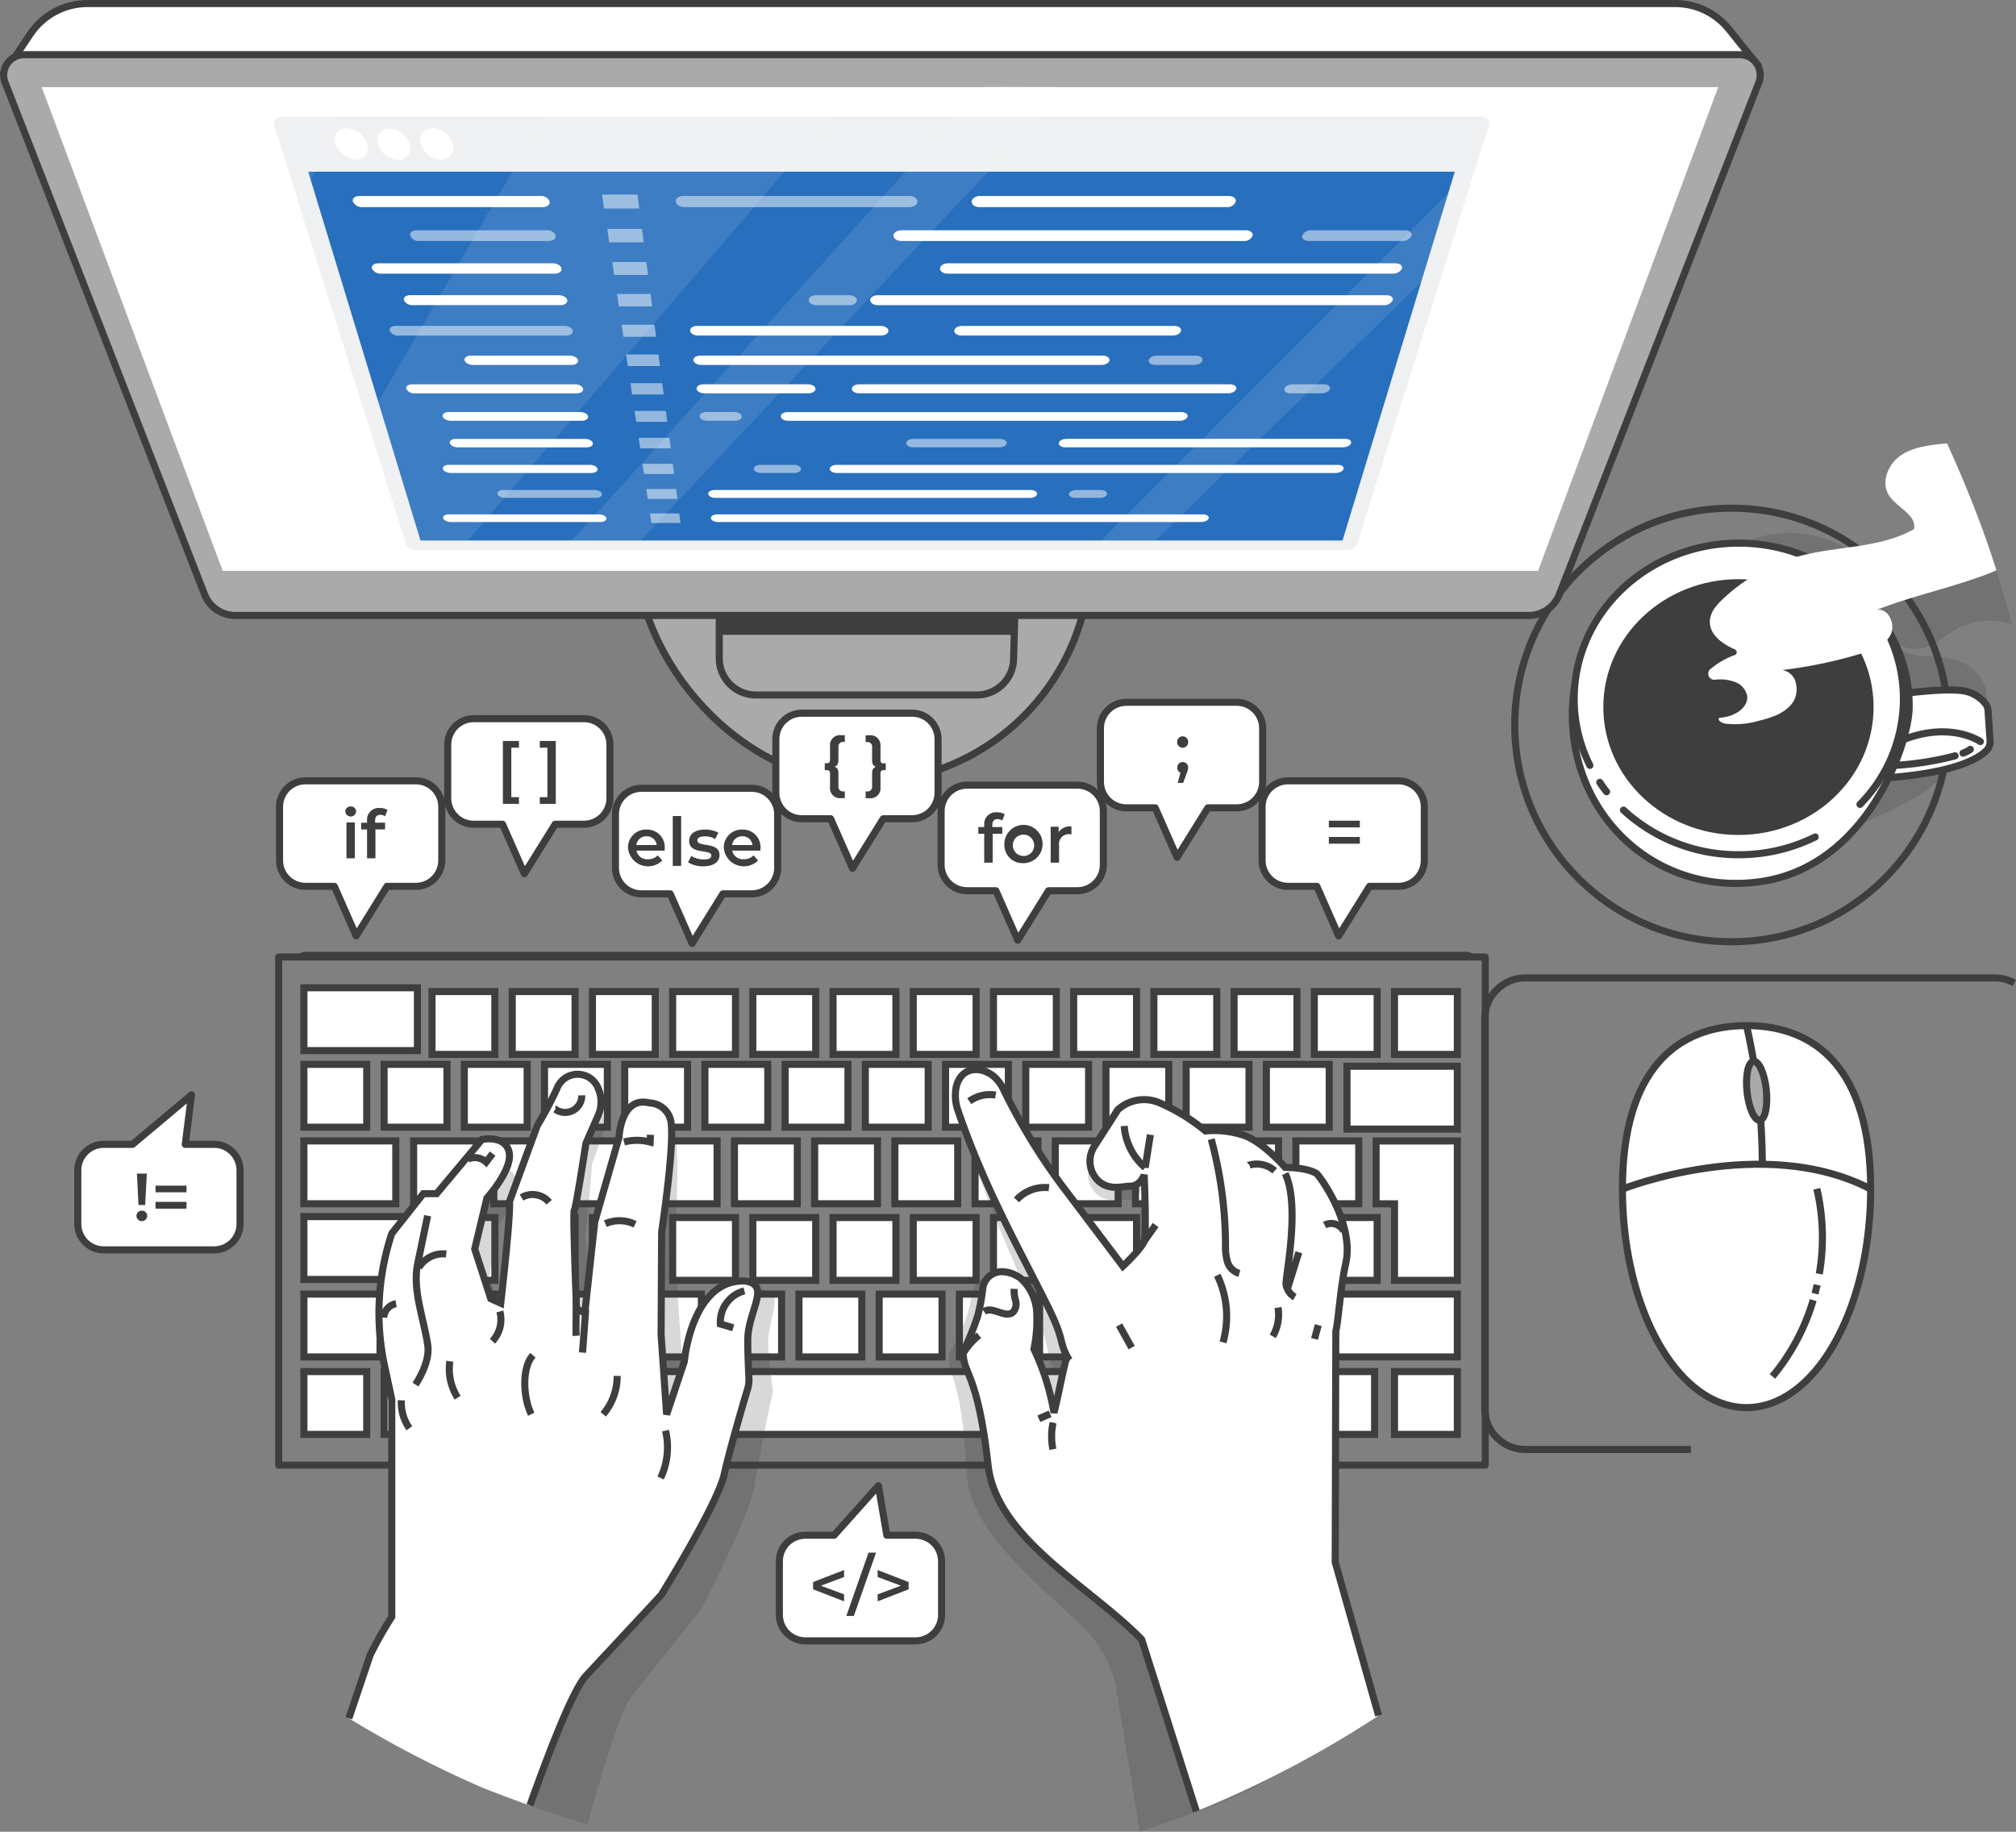 <svg xmlns="http://www.w3.org/2000/svg" xmlns:xlink="http://www.w3.org/1999/xlink" width="284.673" height="258.675" xmlns:v="https://vecta.io/nano"><rect width="100%" height="100%" fill="#808080" stroke="none"/><style><![CDATA[.B{fill:#fff}.C{stroke:#3e3e3e}.D{stroke-linejoin:round}.E{fill:#3e3e3e}.F{fill:none}.G{opacity:.5}.H{stroke-linecap:round}]]></style><g class="C"><path d="M39.352 135.15h170.376v71.755H39.352z" class="D F"/><g class="B"><path d="M42.912 139.492h16.03v8.874h-16.03zm137.626 43.257h25.249v8.874h-25.249zm9.664-32.175h15.585v8.874h-15.585zm-147.29 21.233h16.03v8.874h-16.03zm0-10.687h12.977v8.874H42.912z"/><use xlink:href="#B"/><use xlink:href="#B" x="11.326"/><use xlink:href="#B" x="22.651"/><use xlink:href="#B" x="33.977"/><use xlink:href="#B" x="45.303"/><path d="M99.54 150.306h8.874v8.874H99.54z"/><use xlink:href="#B" x="67.954"/><use xlink:href="#B" x="79.28"/><use xlink:href="#B" x="90.606"/><use xlink:href="#B" x="101.931"/><use xlink:href="#B" x="113.257"/><use xlink:href="#B" x="124.583"/><use xlink:href="#B" x="135.908"/><use xlink:href="#B" y="43.384"/><use xlink:href="#B" x="11.326" y="43.384"/><use xlink:href="#B" x="22.651" y="43.384"/><path d="M76.889 193.69h10.827v8.874H76.889zm13.279 0h54.177v8.874H90.168z"/><use xlink:href="#B" x="119.647" y="43.384"/><use xlink:href="#B" x="130.973" y="43.384"/><use xlink:href="#B" x="142.317" y="43.384"/><path d="M146.561 193.69h13.778v8.874h-13.778z"/><use xlink:href="#B" x="154.001" y="43.384"/><use xlink:href="#B" x="15.495" y="10.814"/><use xlink:href="#B" x="26.821" y="10.814"/><use xlink:href="#B" x="38.146" y="10.814"/><use xlink:href="#B" x="49.472" y="10.814"/><use xlink:href="#B" x="60.798" y="10.814"/><use xlink:href="#B" x="72.123" y="10.814"/><use xlink:href="#B" x="83.449" y="10.814"/><use xlink:href="#B" x="94.775" y="10.814"/><use xlink:href="#B" x="106.101" y="10.814"/><use xlink:href="#B" x="117.426" y="10.814"/><use xlink:href="#B" x="128.752" y="10.814"/><use xlink:href="#B" x="140.078" y="10.814"/><path d="M205.787 161.122v19.687h-8.872v-10.811h-2.6v-8.872z"/><use xlink:href="#B" x="18.093" y="21.628"/><use xlink:href="#B" x="29.419" y="21.628"/><use xlink:href="#B" x="40.744" y="21.628"/><use xlink:href="#B" x="52.07" y="21.628"/><use xlink:href="#B" x="63.396" y="21.628"/><use xlink:href="#B" x="74.721" y="21.628"/><use xlink:href="#B" x="86.047" y="21.628"/><use xlink:href="#B" x="97.373" y="21.628"/><use xlink:href="#B" x="108.699" y="21.628"/><use xlink:href="#B" x="120.024" y="21.628"/><use xlink:href="#B" x="131.35" y="21.628"/><use xlink:href="#B" x="142.676" y="21.628"/><use xlink:href="#B" x="13.279" y="32.443"/><use xlink:href="#B" x="24.605" y="32.443"/><use xlink:href="#B" x="35.93" y="32.443"/><use xlink:href="#B" x="47.256" y="32.443"/><use xlink:href="#B" x="58.582" y="32.443"/><use xlink:href="#B" x="69.908" y="32.443"/><use xlink:href="#B" x="81.233" y="32.443"/><use xlink:href="#B" x="92.559" y="32.443"/><use xlink:href="#B" x="103.885" y="32.443"/><use xlink:href="#B" x="115.21" y="32.443"/><use xlink:href="#B" x="126.536" y="32.443"/><use xlink:href="#B" x="18.093" y="-10.279"/><use xlink:href="#B" x="29.419" y="-10.279"/><use xlink:href="#B" x="40.744" y="-10.279"/><use xlink:href="#B" x="52.07" y="-10.279"/><use xlink:href="#B" x="63.396" y="-10.279"/><use xlink:href="#B" x="74.721" y="-10.279"/><use xlink:href="#B" x="86.047" y="-10.279"/><use xlink:href="#B" x="97.373" y="-10.279"/><use xlink:href="#B" x="108.699" y="-10.279"/><use xlink:href="#B" x="120.024" y="-10.279"/><use xlink:href="#B" x="131.35" y="-10.279"/><use xlink:href="#B" x="142.676" y="-10.279"/><use xlink:href="#B" x="154.001" y="-10.279"/><path d="M42.912 182.749h10.75v8.874h-10.75z"/></g></g><g class="E"><path d="M39.352 135.609l3.56-1.187h164.5l2.344 1.172z"/><path d="M160.964 258.671l-3.464-20.866c-.765-3.11-2.39-5.941-4.69-8.169-6.891-6.648-16-13.472-16.39-22.188-.6-13.317-2.674-12.918-2.452-16.205a39.93 39.93 0 0 0 2.371-4.875 28.41 28.41 0 0 0 1-3.944c.294-1.372 1.593-2.288 2.984-2.105.934.124 1.808.534 2.5 1.174 1.219 1.3 1.89 3.018 1.876 4.8-.021 1.763-.27 3.516-.739 5.215a34.09 34.09 0 0 1 2.233 9.171c.79-2.437 1.389-4.9 2.179-7.327.162-.089.1-.281.259-.369-1.115-2.393-.17-2.26-2.378-7.527-3.715-8.863-7.859-17.409-10.821-28.548-.241-1.033-.218-2.11.066-3.132 1.071-3.183 4.35-2.452 5.783-.6a6.12 6.12 0 0 1 .886 1.61c1.945 4.744 4.311 9.305 7.069 13.628l8.044 12.261s2.8-2.3 3.228-3.324l.007-.007c.421-1.034.628-9.358.628-9.358s-.635 1.558-2.046 1.47c-1.019-.074-3.087.517-4.557-1.137-1.177-1.378-1.232-3.39-.133-4.831l3.639-4.917a5.52 5.52 0 0 1 5.717-.687 27.2 27.2 0 0 1 6.43 4.505c1.923-.054 3.835.314 5.6 1.078 2.578 1.241 5.281 4.8 5.281 4.8s3.006.185 4.358 1.167c.34.244 4.927 7.386 3.272 12.948-.982 3.316-1.588 8.132-2.031 9.425l-2.251 32.564 4.543 21.435-9.712 5.414c-3.571 1.992-7.312 3.665-11.177 5z" opacity=".2"/></g><g class="B"><path d="M188.545 220.621l.086-32.65c.356-1.32.64-6.165 1.4-9.539 1.281-5.659-3.77-12.48-4.125-12.7-1.415-.885-4.426-.869-4.426-.869s-2.932-3.375-5.588-4.442c-1.813-.644-3.744-.883-5.659-.7-2.029-1.677-4.293-3.049-6.719-4.071-1.937-.734-4.121-.324-5.659 1.063l-3.3 5.145a3.85 3.85 0 0 0 .451 4.813c1.581 1.557 3.6.83 4.624.83 1.414 0 1.944-1.6 1.944-1.6s.348 8.315 0 9.374l-.008.008c-.363 1.059-3 3.533-3 3.533l-8.836-11.7a85.41 85.41 0 0 1-7.959-13.127 6.04 6.04 0 0 0-1-1.55c-1.549-1.754-4.868-2.268-5.729.98a6.36 6.36 0 0 0 .142 3.13c3.7 10.915 8.4 19.166 12.693 27.765 2.553 5.106 1.6 5.043 2.877 7.351-.15.1-.079.292-.237.387-.624 2.482-1.059 4.972-1.683 7.453a34.15 34.15 0 0 0-2.83-8.994c.357-1.728.487-3.495.387-5.256a6.91 6.91 0 0 0-2.189-4.664 4.54 4.54 0 0 0-2.576-1 2.69 2.69 0 0 0-2.837 2.3 27.16 27.16 0 0 1-.743 4c-.565 1.717-1.247 3.394-2.039 5.019 0 3.3 2.039 2.758 3.525 16.012 1.154 10.322 14.448 17.143 21.688 24.6l7.713 24.264a149.58 149.58 0 0 0 25.742-13.515z"/><path d="M138.24 188.57a9.47 9.47 0 0 0-2.166 2.436z"/></g><g class="C F"><path d="M168.928 255.784l-7.714-24.264c-7.239-7.453-20.533-14.274-21.687-24.6-1.485-13.255-3.525-12.717-3.525-16.012.792-1.625 1.474-3.302 2.039-5.019a27.16 27.16 0 0 0 .743-4 2.69 2.69 0 0 1 2.837-2.3 4.54 4.54 0 0 1 2.576 1 6.91 6.91 0 0 1 2.189 4.664 20.29 20.29 0 0 1-.387 5.256 34.15 34.15 0 0 1 2.83 8.994c.624-2.482 1.059-4.972 1.683-7.453.158-.095.087-.284.237-.387-1.273-2.308-.324-2.245-2.877-7.351-4.291-8.6-8.994-16.85-12.693-27.765a6.36 6.36 0 0 1-.142-3.13c.861-3.248 4.181-2.734 5.729-.98a6.02 6.02 0 0 1 1 1.55 85.41 85.41 0 0 0 7.959 13.127l8.836 11.7s2.64-2.474 3-3.533l.008-.008c.348-1.059 0-9.374 0-9.374s-.53 1.6-1.944 1.6c-1.02 0-3.043.727-4.624-.83a3.85 3.85 0 0 1-.451-4.813l3.3-5.145c1.537-1.388 3.722-1.8 5.659-1.067 2.426 1.022 4.69 2.394 6.719 4.071 1.915-.183 3.846.056 5.659.7 2.656 1.067 5.588 4.442 5.588 4.442s3.011-.016 4.426.869c.355.221 5.406 7.042 4.125 12.7-.759 3.375-1.043 8.219-1.4 9.539l-.086 32.65 6.125 21.647m-23.63-81.387c1.305 4.822 1.982 9.792 2.015 14.788a7.88 7.88 0 0 0 .263 2.48c.232.819.874 1.459 1.694 1.688m6.474-14.104c2.194 4.626-.051 14.953.115 15.681a2.6 2.6 0 0 0 1.245 1.774m-20.403-22.937l-.731 4.644a8.57 8.57 0 0 1-2.961-5.881"/><path d="M148.283 199.653l-1.594.7m2.007.579a9.24 9.24 0 0 0-.017 3.737m9.35-17.541l1.769 3.183m1.627-14.832l1.758-2.485m22.967 14.134l-.53 1.946m-3.769-7.269q.778-2.482 1.555-4.964m3.644-3.837c.973-.51 2.176-.136 2.688.837m-13.305-9.316a3.82 3.82 0 0 1 3.559.814m-36.456 4.111c1.165-1.273 2.868-1.914 4.583-1.726m-11.246-12.206c1.073-.777 2.413-1.091 3.72-.871m-2.353 33.923a9.47 9.47 0 0 0-2.166 2.436m2.878-5.789c1.168-.835 3.028 1.032 4.1.08.382-.438.518-1.04.36-1.6a5.38 5.38 0 0 1-.213-1.692m28.688-1.91a13.36 13.36 0 0 1 .81 9.467m7.769-4.912a6.12 6.12 0 0 1-.741 4.06"/></g><path d="M109.054 195.737c.067.512.044 1.032-.066 1.536-.48 2.223-1.869 8.7-2.378 12.246-.606 4.328-7.6 17.727-7.6 17.727l-9.72 12.172c-1.61 2.046-4.158 10.326-6.323 18.214q-4.1-1.241-8.125-2.674a210.93 210.93 0 0 1-6.64-2.489 108.64 108.64 0 0 1-11.545-5.628c1.226-4.454 2.046-7.881 2.031-8.08a55.06 55.06 0 0 1 2.629-5.6l-2.327-30.605-1.374-4.661a35 35 0 0 1-1.352-7.371 35.7 35.7 0 0 1 .953-11.323l4.011-5.953 1.876-.14 5.806-8.11s3.139-.945 3.944 1.418-2.615 6.781-2.615 6.781l-1.174 7.29 2.792 6.825 1.448.532s.487-12.017.155-14.418l3.087-10.97a52.1 52.1 0 0 0 2.408-5.51c.383-1.212 1.465-2.069 2.733-2.165s2.466.589 3.028 1.729c.654 1.195.763 2.612.3 3.893l-1.418 4.025s-.7 9.292-.923 9.55 1.366 13.834 1.366 13.834l1.211.539.428-12.963 2.519-12.18s-.207-5.857 3.922-5.148a3.19 3.19 0 0 1 3.036 1.891c1.1 2.105.052 16.124.052 16.124l1.019 14.492 1.632 11.175 1.92-7.659s.111-10.976 7.039-11.914c0 0 2.061-.369 2.482 1.064s-1.027 4.358-.82 7.165c.152 1.971.432 4.195.573 5.339z" opacity=".2" class="E"/><path d="M106.948 182.17c-.316-1.462-2.395-1.249-2.395-1.249-6.979.411-7.919 11.35-7.919 11.35l-2.5 7.493-.783-11.271.079-14.526s2.11-13.9 1.17-16.084a3.18 3.18 0 0 0-2.885-2.11c-4.062-1.019-4.3 4.837-4.3 4.837l-3.43 11.95-1.407 12.891-1.169-.625s-.553-13.673-.316-13.9 1.644-9.453 1.644-9.453l1.714-3.9a4.73 4.73 0 0 0 0-3.9c-.474-1.179-1.617-1.952-2.888-1.952s-2.415.773-2.888 1.952a52.04 52.04 0 0 1-2.813 5.311l-3.912 10.7c.151 2.419-1.241 14.369-1.241 14.369l-1.406-.64-2.268-7.018 1.722-7.185s3.746-4.133 3.122-6.56-3.825-1.715-3.825-1.715l-6.4 7.651h-1.881l-4.449 5.628a35.63 35.63 0 0 0-1.02 18.676l1.02 4.75v30.7c-1.114 1.736-2.13 3.533-3.043 5.382 0 .213-1.257 4.094-3.011 8.931a151.19 151.19 0 0 0 18.929 9.832 197.37 197.37 0 0 0 6.647 2.489c2.805-7.88 6.085-16.313 7.9-18.281l10.614-11.4s7.99-12.828 8.923-17.1c.775-3.5 2.648-9.855 3.3-12.037.151-.493.213-1.01.182-1.525-.055-1.154-.165-3.39-.165-5.367-.01-2.828 1.661-5.64 1.349-7.094z" class="B"/><g class="C"><path d="M49.268 242.636l3.011-8.931c.913-1.849 1.929-3.646 3.043-5.382v-30.7l-1.02-4.75a35.63 35.63 0 0 1 1.02-18.676l4.449-5.628h1.881l6.4-7.651s3.2-.7 3.825 1.715-3.122 6.56-3.122 6.56l-1.722 7.185 2.268 7.018 1.406.64s1.392-11.95 1.241-14.369l3.912-10.7a52.04 52.04 0 0 0 2.813-5.311c.474-1.179 1.617-1.952 2.889-1.952s2.415.773 2.888 1.952a4.73 4.73 0 0 1 0 3.9l-1.715 3.9s-1.406 9.216-1.643 9.453.316 13.9.316 13.9l1.169.625 1.407-12.891 3.43-11.95s.237-5.857 4.3-4.837a3.18 3.18 0 0 1 2.885 2.11c.94 2.182-1.17 16.084-1.17 16.084l-.079 14.526.783 11.271 2.5-7.493s.94-10.938 7.919-11.35c0 0 2.078-.213 2.395 1.249s-1.359 4.268-1.359 7.081c0 1.977.11 4.213.165 5.367.031.515-.031 1.032-.182 1.525-.648 2.182-2.521 8.536-3.3 12.037-.933 4.268-8.923 17.1-8.923 17.1l-10.615 11.4c-1.81 1.968-5.09 10.4-7.9 18.281" class="F"/><path d="M70.582 185.198c.4 1.49.003 3.08-1.05 4.207m-10.861 6.121c1.017-1.572 2-3.73 1.731-5.582-.534-3.625-2.186-7.8-1.443-11.387q.713-3.439 1.426-6.877" class="B"/><path d="M88.119 161.268a7.2 7.2 0 0 1 3.684.01l.042-1.028m-13.424-3.597a2.36 2.36 0 0 0 2.475.169c.79-.417 1.276-1.246 1.254-2.14m22.966 27.612c-2.106.545-3.528 2.508-3.39 4.678l1.811.54" class="F"/><path d="M81.346 183.196c.083 1.239-.069 4.2.013 5.44m1.347-3.723q-.224 3.045-.448 6.09.019-.388.036-.775m11.682 11.803c.538 2.243.294 4.603-.692 6.689" class="B"/><g class="F"><path d="M75.253 191.386c-1.61 1.766-1.374 6-.237 8.331m12.135-5.416a8.29 8.29 0 0 1-1.971 5.417m-21.656-7.486a7.55 7.55 0 0 0 1.1 5.147m-7.951.367c-.075 1.405.326 2.795 1.137 3.945m8.253-37.998c.865-.4 1.887-.236 2.584.414l.913-1.2m4.082 6.208a3.06 3.06 0 0 1 3.905.663m7.933 3.033c1.344-.596 2.883-.564 4.2.089m-30.539 6.106a4.01 4.01 0 0 1 3.871-1.92m-8.824 8.986a2.1 2.1 0 0 1 1.751-1.966"/><circle cx="244.505" cy="102.378" r="30.613" class="D"/></g></g><path d="M279.165 103.18c-6.527 10.706-8.849 9.26-31.114 19.926-11.3 5.414-22.226-11.993-14.837-29.859.361-.872 3.554-5.281 3.554-5.281a16.31 16.31 0 0 1 28.5-6.736 17.61 17.61 0 0 1 15.644-3.737l.739 2.216.266.835c.281.864.547 1.728.79 2.6q.731 2.482 1.359 4.993c-2.391-.773-4.986-.617-7.268.436-1.632.8-3 2.112-4.7 2.762s-4.048.281-4.7-1.418c.82 3.412 4.4 2.392 7.84 3.067 5.326 1.046 6.674 5.69 3.927 10.196z" opacity=".2" class="E"/><g class="B C D"><path d="M269.108 97.903s5.481-.743 8.084-.354a4.99 4.99 0 0 1 3.152 1.809 1.74 1.74 0 0 1 .378.977l.294 4.283a1.74 1.74 0 0 1-.472 1.327c-1.068 1.113-4.3 3.144-13.851 3.875-13.437 1.027 2.415-11.917 2.415-11.917z"/><path d="M265.105 86.831c2.956 3.691 4.542 8.293 4.486 13.022 0 5.1-5.91 22.536-21.045 24.658-16.02 2.246-28.9-11.465-26.148-27.963 1.902-11.413 29.846-25.701 42.707-9.717z"/></g><ellipse cx="245.53" cy="98.701" rx="23.244" ry="22.001" class="B"/><ellipse cx="245.482" cy="99.852" rx="19.082" ry="18.061" class="E"/><path d="M268.775 98.701c0-12.151-10.407-22-23.244-22s-23.244 9.85-23.244 22m40.354 14.891c3.915-3.969 6.118-9.316 6.134-14.891m-39.527 15.701a23.86 23.86 0 0 0 16.283 6.3 24.2 24.2 0 0 0 10.788-2.508m-30.425-7.714q.456.68.964 1.327m-4.572-13.106a20.95 20.95 0 0 0 2.215 9.386" class="C D F H"/><g class="B"><path d="M279.642 104.722s-4.144-2.9-10.867-.27m7.3 2.284a42.7 42.7 0 0 1-8.6 1.351m10.753-2.266a3.95 3.95 0 0 1-1.036.534" class="C D H"/><path d="M281.912 80.542l-.266-.835c-1.411-4.373-3.228-9.174-5.436-14.241l-1.263-2.851-.495.044c-2.12.214-4.35.48-6.094 1.684-1.751 1.226-2.785 3.745-1.655 5.554 1.108 1.795 4.011 2.792 3.553 4.838-4.734 2.666-10.511 2.356-15.777 3.7a25.69 25.69 0 0 0-8.8 4.151 26.46 26.46 0 0 0-2.408 2.016c-.351.325-.677.675-.975 1.049-.461.546-.751 1.198-.842 1.891-.185 1.972 1.61 3.316 3.523 4.173a.43.43 0 0 1-.03.8c-1.261.449-2.43 1.125-3.449 1.994-.007 0-.015.007-.022.015-.266.258-.336.658-.173.991s.522.523.889.471c.089-.015.2-.022.3-.03.754-.064 1.513.027 2.231.266a2.68 2.68 0 0 1 2 2.112c.118 1.5-1.588 2.851-3.8 3.021-.539.052-.126.694.665.827 1.585.193 3.194.063 4.727-.384 1.854-.443 3.833-1.086 4.882-2.674a3.34 3.34 0 0 0 .443-2.349c-.085-1.084-.894-1.972-1.965-2.157a64.62 64.62 0 0 0 10.134-2.031h.007l1.041-.318a9.72 9.72 0 0 0 2.858-1.248 3.98 3.98 0 0 0 1.248-1.374c.768-1.485-.318-3.833-1.957-3.523 4.764-1.869 9.8-2.962 14.617-4.683.767-.278 1.535-.574 2.289-.899z"/><path d="M248.302 9.307L.521 10.438l3.748-5.616C6.071 2.122 9.103.5 12.349.5h224.212c2.941 0 5.724 1.332 7.568 3.623z" class="C D"/></g><g fill="#aaa" class="C D"><rect width="64.027" height="64.027" rx="32.013" x="89.929" y="46.451"/><path d="M101.566 83.871v9.1c0 2.856 2.316 5.172 5.172 5.172h31.215a5.18 5.18 0 0 0 5.171-5.136l.258-9.138z"/><path d="M215.833 86.913H33.242a4.68 4.68 0 0 1-4.359-2.98L.719 11.653c-.346-.888-.231-1.89.308-2.677S2.458 7.72 3.411 7.722h242.257c.953 0 1.844.47 2.381 1.257s.652 1.788.306 2.675l-28.164 72.28c-.7 1.796-2.43 2.979-4.358 2.979z"/></g><path d="M217.188 80.613H31.448L5.89 12.302h236.736z" class="B"/><path d="M101.766 86.814h41.408v2.835h-41.408z" class="E"/><path d="M190.057 77.68H58.896c-.72 0-1.408-.327-1.535-.733L38.704 17.674c-.209-.665.373-1.206 1.3-1.206h168.943c.928 0 1.51.541 1.3 1.206l-18.656 59.273c-.127.405-.814.733-1.534.733z" fill="#eef0f1"/><path d="M189.572 76.331H59.378L43.524 24.25h161.9z" fill="#286fbd"/><g class="B"><path d="M78.066 37.185H53.415c-.609 0-1.008.328-.893.732.249.481.76.767 1.3.728h24.505c.6 0 1.038-.325.965-.728s-.618-.732-1.226-.732zm.825 4.5H57.929c-.6 0-1 .317-.89.706a1.31 1.31 0 0 0 1.267.7h20.843c.595 0 1.02-.314.951-.7s-.611-.706-1.209-.706z"/><path d="M79.688 46.026H55.902c-.588 0-.976.306-.869.682a1.3 1.3 0 0 0 1.251.678h23.653c.583 0 1-.3.936-.678s-.598-.682-1.185-.682z" class="G"/><path d="M80.456 50.221H66.484c-.577 0-.972.3-.883.659s.626.654 1.2.654h13.895c.574 0 .987-.292.922-.654s-.584-.659-1.162-.659zm.742 4.052H58.217c-.567 0-.946.285-.846.637a1.25 1.25 0 0 0 1.2.633H81.43c.564 0 .971-.283.908-.633s-.571-.637-1.14-.637zm.72 3.917H63.36c-.558 0-.937.276-.846.615s.614.613 1.169.613h18.46c.555 0 .957-.274.9-.613s-.565-.615-1.125-.615zm.696 3.791H64.357c-.549 0-.923.267-.835.6s.6.592 1.148.592h18.161c.546 0 .941-.265.883-.592s-.552-.6-1.1-.6zm.672 3.665H63.365c-.54 0-.906.259-.818.577s.594.574 1.132.574h19.816c.538 0 .927-.256.87-.574s-.538-.577-1.079-.577z"/><path d="M83.94 69.198H71.072c-.531 0-.9.25-.825.558s.566.556 1.095.556h12.8c.529 0 .914-.249.858-.556s-.531-.558-1.06-.558zm-6.734-36.679H58.84c-.62 0-1.034.34-.925.759.24.498.761.797 1.312.755h18.26c.616 0 1.056-.338.98-.755a1.23 1.23 0 0 0-1.261-.759z" class="G"/><path d="M76.322 27.678H50.748c-.632 0-1.042.354-.919.788.254.512.791.821 1.361.784h25.42c.627 0 1.074-.35 1-.784a1.26 1.26 0 0 0-1.288-.788zm8.247 44.961H63.376c-.524 0-.878.243-.793.541s.576.539 1.1.539h21.088c.521 0 .9-.242.846-.539s-.525-.541-1.048-.541z"/><path d="M86.723 38.826h4.78l-.239-1.825h-4.816zm.667 4.443h4.7l-.231-1.761h-4.73zm.642 4.287h4.615l-.223-1.7h-4.647zm.624 4.144h4.536l-.215-1.642h-4.568zm.601 4.001h4.46l-.208-1.587h-4.49zm.582 3.87h4.387l-.2-1.535H89.61zm.562 3.744h4.315l-.195-1.486h-4.344zm.544 3.625h4.243l-.189-1.438h-4.274zm.528 3.511h4.18l-.183-1.393h-4.206zm-5.442-36.23H90.9l-.248-1.893h-4.9zm-.722-4.777h4.96l-.258-1.964h-5zm6.675 44.413h4.115l-.177-1.35h-4.141z" class="G"/><path d="M117.175 66.223c-.01-.318.419-.577.959-.577h70.774c.54 0 .9.259.81.577s-.6.574-1.14.574h-70.412c-.537 0-.981-.257-.991-.574zm72.444-3.056h-39.187c-.547 0-.96-.265-.924-.592s.51-.6 1.06-.6h39.392c.549 0 .916.267.82.6s-.615.592-1.161.592z"/><path d="M141.131 63.167H128.94c-.546 0-.985-.265-.979-.592s.454-.6 1-.6h12.254c.549 0 .973.267.948.6s-.486.592-1.032.592z" class="G"/><path d="M166.573 59.422h-55.279c-.555 0-1.022-.274-1.043-.612s.415-.615.973-.615h55.573c.558 0 .959.276.9.615s-.57.612-1.124.612z"/><path d="M99.735 58.19h3.94c.558 0 1.034.276 1.063.615s-.4.612-.953.612h-3.919c-.555 0-1.036-.274-1.073-.612s.384-.615.942-.615z" class="G"/><path d="M174.568 54.908c-.075.35-.592.633-1.157.633H121.32c-.565 0-1.027-.283-1.033-.633s.448-.637 1.016-.637h52.373c.568.001.967.287.892.637zm-75.25-.636h14.783c.567 0 1.039.286 1.053.637s-.433.633-1 .633h-14.7c-.564 0-1.053-.283-1.092-.633s.388-.637.956-.637zm-.432-4.052h56.823c.577 0 1.005.3.957.659s-.553.655-1.127.655H99.026c-.574 0-1.072-.292-1.112-.655s.395-.659.972-.659zm36.892-2.833c-.584 0-1.045-.3-1.029-.678s.5-.682 1.092-.682h29.983c.587 0 1.01.306.945.682s-.591.678-1.175.678zm-37.339-1.361h25.951c.587 0 1.063.306 1.061.682s-.476.678-1.06.678H98.584c-.584 0-1.091-.3-1.133-.678s.4-.682.988-.682zm96.941-2.932h-71.425c-.594 0-1.078-.314-1.081-.7s.48-.706 1.078-.706h71.832c.6 0 .991.317.877.706-.25.467-.753.741-1.281.7zm1.276-4.449h-62.85c-.6 0-1.085-.325-1.072-.728s.518-.732 1.126-.732h63.215c.608 0 1.006.328.889.732-.252.481-.766.767-1.308.728z"/><path d="M197.98 34.033h-13.161c-.616 0-1.038-.338-.941-.755a1.31 1.31 0 0 1 1.3-.759h13.238c.62 0 1.023.34.9.759-.254.496-.78.793-1.336.755z" class="G"/><path d="M175.611 34.033h-48.328c-.616 0-1.113-.338-1.111-.755s.507-.759 1.127-.759h48.614c.62 0 1.053.34.968.759a1.26 1.26 0 0 1-1.27.755zm-74.706 35.165h44.629c.531 0 .937.251.907.559s-.485.556-1.013.556h-44.4c-.529 0-.985-.249-1.019-.556s.369-.559.896-.559zm.371 3.441h68.569c.524 0 .9.243.832.541s-.537.539-1.058.539h-68.228c-.521 0-.97-.242-1-.539s.361-.541.885-.541zm71.937-43.389h-34.908c-.628 0-1.12-.35-1.1-.784s.55-.788 1.182-.788h35.118c.632 0 1.076.354.993.788-.21.515-.731.833-1.285.784z"/><path d="M128.402 29.25H96.649c-.628 0-1.175-.35-1.223-.784s.424-.788 1.055-.788h31.946c.632 0 1.137.354 1.129.788s-.529.784-1.154.784zm27.039 39.948c.532 0 .926.251.882.559s-.509.556-1.038.556h-3.45c-.529 0-.928-.249-.891-.556s.5-.559 1.03-.559zm-42.335-2.975c.016.318-.406.574-.943.574h-4.7c-.537 0-.993-.256-1.019-.574s.391-.577.931-.577h4.724c.54 0 .991.259 1.007.577zm56.69-15.344c-.069.363-.589.655-1.164.655h-5.493c-.574 0-.993-.292-.937-.655s.572-.659 1.149-.659h5.524c.581 0 .994.295.921.659zm17.146 3.393c.567 0 .951.286.856.637s-.628.633-1.192.633h-4.379c-.564 0-.954-.283-.869-.633s.615-.637 1.182-.637zm-71.639-11.178c-.595 0-1.089-.314-1.106-.7s.456-.706 1.053-.706h4.662c.6 0 1.087.317 1.092.706s-.472.7-1.067.7z" class="G"/><path d="M51.827 20.351c.211.503.147 1.079-.17 1.523s-.841.693-1.385.657a3.28 3.28 0 0 1-2.908-2.18 1.58 1.58 0 0 1 1.539-2.231 3.27 3.27 0 0 1 2.924 2.231zm6.012.039a1.62 1.62 0 0 1-.224 1.528c-.328.439-.854.684-1.4.651a3.15 3.15 0 0 1-2.838-2.179 1.63 1.63 0 0 1 1.61-2.231 3.14 3.14 0 0 1 2.852 2.231zm6.081-.039a1.68 1.68 0 0 1-1.7 2.18 3.02 3.02 0 0 1-2.767-2.18c-.183-.53-.091-1.116.247-1.564a1.68 1.68 0 0 1 1.436-.667 3.01 3.01 0 0 1 2.784 2.231z"/><path d="M5.89 12.302l19.9 53.2 24.012-53.2zm33.584 68.311l39.833-68.311h41.7L62.383 80.614zm99.501-68.647L76.886 80.613h9.56l64.314-68.312zm12.258 68.647l68.236-68.312h9.629l-70.352 68.312z" opacity=".1"/><path d="M58.719 110.262H43.137c-.971 0-1.903.386-2.59 1.073s-1.073 1.619-1.073 2.59v7.581c0 .971.386 1.903 1.073 2.59s1.619 1.073 2.59 1.073h4.073l3.086 6.995 4.35-6.995h4.073c.971 0 1.903-.386 2.59-1.073s1.073-1.619 1.073-2.59v-7.581c0-2.023-1.64-3.663-3.663-3.663z" class="C D"/></g><path d="M48.762 114.598c.003-.196.085-.383.228-.517s.335-.205.531-.195c.192-.015.382.05.526.179a.7.7 0 0 1 .233.504.76.76 0 0 1-1.518.029zm.162 1.547h1.186v5.067h-1.186zm4.049-.266v.3h1.4v.949h-1.357v4.081H51.83v-4.074h-.835v-.949h.835v-.323a1.64 1.64 0 0 1 1.813-1.755 1.9 1.9 0 0 1 1.072.275l-.332.892a1.17 1.17 0 0 0-.655-.209c-.499-.003-.755.269-.755.813z" class="E"/><path d="M106.15 111.32H90.568c-.971 0-1.903.386-2.59 1.073s-1.073 1.619-1.073 2.59v7.581c0 .971.386 1.903 1.073 2.59s1.619 1.073 2.59 1.073h4.074l3.086 6.995 4.35-6.995h4.073c.971 0 1.903-.386 2.59-1.073s1.073-1.619 1.073-2.59v-7.581c0-.972-.386-1.904-1.073-2.59s-1.619-1.073-2.591-1.073z" class="B C D"/><path d="M93.843 120.122h-3.976c.159.763.865 1.286 1.641 1.215.516.021 1.017-.18 1.376-.551l.636.731a2.85 2.85 0 0 1-2.984.651c-1.037-.38-1.76-1.326-1.855-2.427a2.52 2.52 0 0 1 2.619-2.59 2.47 2.47 0 0 1 2.562 2.62 4.62 4.62 0 0 1-.019.351zm-3.986-.787h2.875a1.38 1.38 0 0 0-1.433-1.234 1.4 1.4 0 0 0-1.441 1.233zm5.141-4.098h1.186v7.041h-1.186zm2.162 6.536l.455-.9a3.41 3.41 0 0 0 1.765.5c.75 0 1.063-.208 1.063-.559 0-.968-3.132-.058-3.132-2.078 0-.959.863-1.585 2.23-1.585a4.04 4.04 0 0 1 1.9.437l-.456.9a2.77 2.77 0 0 0-1.451-.38c-.722 0-1.063.237-1.063.569 0 1.025 3.131.114 3.131 2.1 0 .949-.873 1.566-2.3 1.566-.753.014-1.495-.183-2.142-.57zm10.208-1.651h-3.977c.159.764.865 1.286 1.642 1.215.516.021 1.017-.18 1.376-.551l.636.731c-.785.777-1.948 1.031-2.984.65a2.85 2.85 0 0 1-1.856-2.426 2.52 2.52 0 0 1 2.619-2.59 2.47 2.47 0 0 1 2.562 2.62 5.16 5.16 0 0 1-.018.351zm-3.986-.787h2.875a1.38 1.38 0 0 0-1.433-1.234 1.4 1.4 0 0 0-1.442 1.233z" class="E"/><path d="M152.136 110.879h-15.582c-.971 0-1.903.386-2.59 1.073s-1.073 1.619-1.073 2.59v7.581c0 .971.386 1.903 1.073 2.59s1.619 1.073 2.59 1.073h4.073l3.086 6.995 4.35-6.995h4.073c.971 0 1.903-.386 2.59-1.073s1.073-1.619 1.073-2.59v-7.581c0-.971-.386-1.903-1.073-2.59s-1.619-1.073-2.59-1.073z" class="B C D"/><path d="M140.127 116.492v.3h1.4v.949h-1.357v4.081h-1.191v-4.081h-.835v-.949h.835v-.322a1.64 1.64 0 0 1 1.813-1.756 1.9 1.9 0 0 1 1.073.275l-.333.892a1.16 1.16 0 0 0-.654-.209c-.494.004-.751.279-.751.82zm1.698 2.799a2.7 2.7 0 1 1 2.694 2.6 2.55 2.55 0 0 1-2.694-2.6zm4.2 0c-.043-.82-.734-1.455-1.554-1.427s-1.468.707-1.455 1.528.68 1.481 1.501 1.483c.417.011.82-.154 1.108-.456s.435-.712.404-1.128zm5.269-2.59v1.129a1.5 1.5 0 0 0-.275-.029 1.38 1.38 0 0 0-1.471 1.567v2.457h-1.185v-5.068h1.129v.74a2 2 0 0 1 1.802-.796z" class="E"/><path d="M197.458 110.262h-15.582c-.971 0-1.903.386-2.59 1.073s-1.073 1.619-1.073 2.59v7.581c0 .971.386 1.903 1.073 2.59s1.619 1.073 2.59 1.073h4.072l3.087 6.995 4.35-6.995h4.073c.971 0 1.903-.386 2.59-1.073s1.073-1.619 1.073-2.59v-7.581c0-2.023-1.64-3.663-3.663-3.663z" class="B C D"/><path d="M187.642 115.895h4.375v.949h-4.375zm0 2.3h4.375v.949h-4.375z" class="E"/><path d="M82.47 101.488H66.888c-.972-.001-1.904.385-2.592 1.072s-1.074 1.619-1.074 2.591v7.581c0 .971.386 1.903 1.073 2.59s1.619 1.073 2.59 1.073h4.073l3.086 6.995 4.35-6.995h4.073c.971 0 1.903-.386 2.59-1.073s1.073-1.619 1.073-2.59v-7.581c0-2.022-1.638-3.661-3.66-3.663z" class="B C D"/><path d="M71.013 104.639h2.268v.949h-1.082v6.984h1.082v.949h-2.268zm5.211 8.883v-.949h1.072v-6.988h-1.072v-.949h2.259v8.883z" class="E"/><path d="M128.797 100.713h-15.582c-.971 0-1.903.386-2.59 1.073s-1.073 1.619-1.073 2.59v7.581c0 .971.386 1.903 1.073 2.59s1.619 1.073 2.59 1.073h4.073l3.086 6.995 4.35-6.995h4.073c.971 0 1.903-.386 2.59-1.073s1.073-1.619 1.073-2.59v-7.583c-.001-2.022-1.641-3.661-3.663-3.661z" class="B C D"/><path d="M117.834 108.27c.38.123.56.38.56.968v1.8c-.027.194.037.391.174.531a.64.64 0 0 0 .526.19h.2v.949h-.475a1.41 1.41 0 0 1-1.612-1.547v-1.955c0-.313-.162-.456-.427-.456h-.314v-.968h.314c.265 0 .427-.143.427-.456v-1.954a1.41 1.41 0 0 1 1.612-1.547h.475v.949h-.2a.64.64 0 0 0-.526.19c-.137.141-.201.337-.174.531v1.8c0 .599-.18.855-.56.975zm7.237-.48v.968h-.322c-.256 0-.418.143-.418.456v1.956c.046.437-.114.87-.431 1.172a1.42 1.42 0 0 1-1.192.375h-.474v-.947h.2a.64.64 0 0 0 .712-.721v-1.8c0-.588.17-.844.55-.968-.38-.123-.55-.38-.55-.968v-1.8a.64.64 0 0 0-.712-.721h-.2v-.949h.474c.434-.067.874.072 1.192.375s.477.736.431 1.172v1.954c0 .313.162.456.418.456z" class="E"/><path d="M174.632 99.177H159.05c-.971 0-1.903.386-2.59 1.073s-1.073 1.619-1.073 2.59v7.578c0 .971.386 1.903 1.073 2.59s1.619 1.073 2.59 1.073h4.073l3.086 6.995 4.35-6.995h4.073c.971 0 1.903-.386 2.59-1.073s1.073-1.619 1.073-2.59v-7.581c-.002-2.022-1.641-3.66-3.663-3.66z" class="B C D"/><path d="M166.221 104.788a.78.78 0 0 1 1.176-.698.78.78 0 0 1 .381.698.78.78 0 0 1-1.176.698.78.78 0 0 1-.381-.698zm1.557 3.616a2.15 2.15 0 0 1-.219.816l-.485 1.338h-.768l.38-1.451a.73.73 0 0 1-.445-.7.77.77 0 0 1 1.161-.689.77.77 0 0 1 .376.689z" class="E"/><path d="M113.712 231.715h15.583c.971 0 1.903-.386 2.59-1.073s1.073-1.619 1.073-2.59v-7.586c0-.971-.386-1.903-1.073-2.59s-1.619-1.073-2.59-1.073h-4.073l-1.189-6.995-6.248 6.995h-4.073c-2.022.002-3.66 1.641-3.66 3.663v7.581c-.001.972.384 1.904 1.07 2.592s1.618 1.075 2.59 1.076z" class="B C D"/><path d="M119.189 222.703l-3.274 1.224 3.274 1.224v.988l-4.374-1.7v-1.024l4.374-1.7zm3.452-3.445h1.063l-3.132 8.94h-1.063zm5.663 4.157v1.024l-4.375 1.7v-.986l3.274-1.224-3.274-1.224v-.987z" class="E"/><path d="M14.649 176.503h15.582c.971 0 1.903-.386 2.59-1.073s1.073-1.619 1.073-2.59v-7.577a3.66 3.66 0 0 0-3.663-3.662h-4.073l.887-6.995-8.324 6.995h-4.073a3.66 3.66 0 0 0-3.663 3.662v7.581c.002 2.022 1.642 3.66 3.664 3.659z" class="B C D"/><path d="M19.268 171.699a.73.73 0 0 1 .229-.529c.146-.138.34-.21.54-.201.197-.007.389.067.531.205a.72.72 0 0 1 .218.525.73.73 0 0 1-.749.74.74.74 0 0 1-.769-.74zm.066-5.969h1.4l-.237 4.441h-.94zm2.628 1.699h4.374v.948h-4.374zm0 2.3h4.374v.949h-4.374z" class="E"/><use xlink:href="#C" class="B"/><g class="C"><use xlink:href="#C" class="F"/><path d="M256.037 183.596a30.25 30.25 0 0 1-5.749 10.784" class="B"/><path d="M256.595 181.448q-.14.626-.3 1.245" class="F"/><path d="M256.549 167.871c.921 3.945 1.04 8.034.349 12.026" class="B"/><path d="M229.097 167.912s19.919-7.876 35.05 0" class="F"/><path d="M246.621 144.833a88.29 88.29 0 0 1 2.225 19.4" class="B"/><path d="M249.402 153.819c.256 2.3-.142 4.253-.888 4.371s-1.559-1.648-1.815-3.943.142-4.253.888-4.37 1.559 1.646 1.815 3.942z" fill="#aaa" class="D"/><path d="M238.763 204.689h-23.356c-2.867.003-5.295-2.115-5.68-4.956a3.94 3.94 0 0 1-.066-.79v-55.094c-.004-.268.018-.536.066-.8a5.72 5.72 0 0 1 5.68-4.949h66.269a5.66 5.66 0 0 1 2.755.709" class="F"/></g><defs ><path id="B" d="M42.912 150.306h8.874v8.874h-8.874z"/><path id="C" d="M264.15 167.911c.003 2.937-.237 5.868-.719 8.765-2.142 12.78-8.86 22.106-16.811 22.106-.709-.002-1.416-.076-2.11-.221-8.678-1.842-15.412-14.859-15.412-30.65 0-17.048 7.848-23.078 17.522-23.078s17.53 6.028 17.53 23.078z"/></defs></svg>